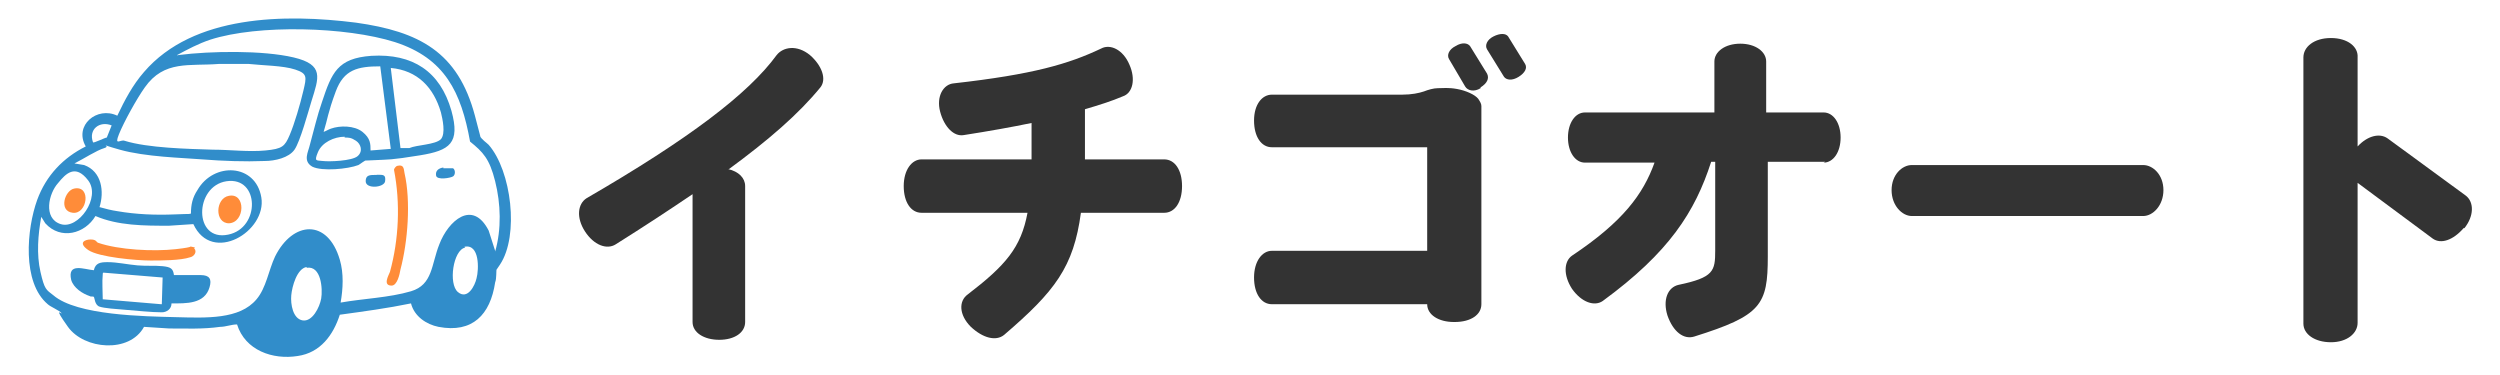 <?xml version="1.0" encoding="UTF-8"?>
<svg id="logo_1" xmlns="http://www.w3.org/2000/svg" version="1.1" viewBox="0 0 309 46.4">
  <!-- Generator: Adobe Illustrator 29.7.1, SVG Export Plug-In . SVG Version: 2.1.1 Build 8)  -->
  <g>
    <path d="M90,20.9c1.3.3,2.1,1.1,2.1,2.1v16.8c0,1.3-1.3,2.2-3.2,2.2s-3.3-.9-3.3-2.2v-15.8c-2.8,1.9-6,4-9.5,6.2-1.1.7-2.7.1-3.8-1.6-1.1-1.7-.9-3.4.2-4.1,12.6-7.3,20-12.9,23.5-17.7.8-1,2.5-1.3,4.1,0,1.5,1.3,2.1,3,1.3,4-2.7,3.3-6.4,6.5-11.3,10.1Z" style="fill: #333;"/>
    <path d="M143.9,26.3h-10.3c-.9,6.7-3.2,9.7-9.5,15.1-1,.8-2.6.4-4.1-1-1.5-1.5-1.5-3.2-.4-4,4.7-3.6,6.6-5.8,7.4-10.1h-13.1c-1.3,0-2.2-1.3-2.2-3.3s1-3.3,2.2-3.3h13.6v-4.5c-2.4.5-5.2,1-8.4,1.5-1.2.2-2.4-1-2.9-2.9s.4-3.4,1.7-3.5c9.8-1.1,14.2-2.4,18.2-4.3,1.1-.6,2.7.1,3.5,2,.8,1.8.4,3.5-.8,3.9-1.4.6-3,1.1-4.7,1.6,0,2.3,0,4.4,0,6.2h9.8c1.3,0,2.2,1.3,2.2,3.3s-.9,3.3-2.2,3.3Z" style="fill: #333;"/>
    <path d="M179.7,39.8c-1.9,0-3.3-.9-3.3-2.2h0s-19.2,0-19.2,0c-1.3,0-2.2-1.3-2.2-3.3s1-3.3,2.2-3.3h19.2v-12.8h-19.2c-1.3,0-2.2-1.3-2.2-3.3s1-3.2,2.2-3.2h16.1c1.2,0,2.1-.2,2.7-.4.5-.2,1.2-.4,1.7-.4.7,0,1.3-.1,2.4.1,1.1.2,2.2.7,2.6,1.2.2.3.4.6.4.9v24.5c0,1.3-1.3,2.2-3.3,2.2ZM183,10.9c-.8.5-1.6.3-1.9-.2l-2-3.4c-.3-.5,0-1.2.8-1.6.8-.5,1.5-.4,1.8,0l2.1,3.4c.3.6,0,1.2-.8,1.7ZM187.7,9.5c-.8.5-1.5.4-1.8,0l-2.1-3.4c-.3-.5,0-1.2.8-1.6s1.5-.4,1.8,0l2.1,3.4c.3.5,0,1.1-.8,1.6Z" style="fill: #333;"/>
    <path d="M225.6,20h-7.1v11.7c0,6-.8,7.3-9.1,9.9-1.3.4-2.6-.6-3.3-2.6-.6-1.9,0-3.5,1.4-3.8,4.3-.9,4.5-1.7,4.5-4.2v-11h-.5c-2,6.2-5.2,11.2-13.4,17.2-1,.7-2.6.2-3.8-1.5-1.1-1.7-1-3.4,0-4.1,6.3-4.2,8.8-7.6,10.2-11.5h-8.6c-1.2,0-2.1-1.3-2.1-3.1s.9-3.1,2.1-3.1h16v-6.3c0-1.2,1.3-2.2,3.2-2.2s3.2,1,3.2,2.2v6.3h7.1c1.2,0,2.1,1.3,2.1,3.1s-.9,3.1-2.1,3.1Z" style="fill: #333;"/>
    <path d="M264.9,26.7h-28.6c-1.2,0-2.5-1.3-2.5-3.2s1.3-3.1,2.5-3.1h28.6c1.2,0,2.5,1.2,2.5,3.1s-1.3,3.2-2.5,3.2Z" style="fill: #333;"/>
    <path d="M304.5,28.2c-1.3,1.5-2.8,2-3.8,1.3l-9.3-6.9c0,6.9,0,13.8,0,17.3,0,1.3-1.3,2.4-3.3,2.4s-3.4-1-3.4-2.3V7.1c0-1.3,1.3-2.4,3.4-2.4s3.4,1.1,3.3,2.4c0,3,0,6.9,0,11,1.2-1.3,2.7-1.7,3.7-1l9.7,7.1c1,.8,1,2.5-.2,4Z" style="fill: #333;"/>
  </g>
  <g>
    <path d="M50.8,37.5c-2.9.6-5.9,1-8.8,1.4-.8,2.5-2.4,4.7-5.2,5.1-3.1.5-6.5-.7-7.5-3.9-.7,0-1.4.3-2.1.3-2.1.3-4.2.2-6.3.2l-3.1-.2c-1.8,3.3-7.4,2.8-9.4,0s-.6-1.4-.8-1.7-1.4-.8-1.7-1.1c-3.2-2.7-2.6-9.3-1.3-12.9,1.1-3,3.2-5.2,6-6.6-1.5-2.6,1.4-5,3.9-3.8.9-1.9,1.9-3.8,3.3-5.4C23.9,1.8,35.3,1.7,44,2.8c7.8,1.1,12.6,3.6,14.7,11.5s.3,2,.6,2.5.8.8,1.1,1.1c2.8,3.2,3.8,11.2,1.4,14.8s-.3.3-.4.4c-.1.4,0,1.3-.2,1.8-.6,4-2.8,6.3-7,5.5-1.5-.3-3-1.3-3.4-2.9ZM61.2,31.1c.8-2.8.7-5.9,0-8.7s-1.5-3.6-3.1-4.9c-1.1-6.1-3.1-10.3-9.3-12.3-6-1.9-16.9-2.2-22.8-.3-1.5.5-2.8,1.2-4.1,1.9,0,.1.1,0,.2,0,3.9-.5,10.4-.6,14.2.3s3.1,2.5,2.2,5.4c-.4,1.3-1.4,5-2.1,6s-2.4,1.4-3.7,1.4c-2.4.1-5.2,0-7.7-.2s-7-.3-10.2-1.2-.9-.5-1.9-.2-2.5,1.3-3.7,1.9l1.2.2c2.2.8,2.5,3.3,1.9,5.2.7.2,1.5.4,2.2.5,2.3.4,4.7.5,7.1.4s1.4,0,2-.1c0-1.1.2-2,.8-2.9,2-3.5,7.2-3.3,7.9.9s-6.1,8.3-8.4,3.3l-3,.2c-3.1,0-6.3,0-9.1-1.2-1.3,2.2-4.3,3-6.2.9l-.5-.8c-.4,2.2-.6,4.6-.1,6.8s.7,2.2,1.6,2.9c2.9,2.5,11.3,2.6,15.1,2.7s7.9.3,10-2.2c1.2-1.4,1.5-3.6,2.3-5.3,2.2-4.4,6.5-4.7,8,.4.5,1.7.4,3.6.1,5.3,2.8-.5,6-.6,8.7-1.4s2.5-3.3,3.5-5.8c1.1-2.9,4.1-5.6,6.1-1.7l.8,2.5ZM27.1,7.9c-3.7.3-6.8-.5-9.2,2.9-1,1.4-2.6,4.3-3.2,5.8s.2.6.7.8c2.9.9,7.8,1,10.9,1.1,2.1,0,4.4.3,6.5.1s2.4-.5,3-1.9,1.3-3.8,1.7-5.5.5-2.1-1-2.6-4-.5-5.8-.7h-3.7ZM13.8,15.5c-1.5-.6-2.9.5-2.3,2.1.1.1,1.5-.6,1.7-.6l.6-1.5ZM7.2,22.6c-1.2,1.3-1.9,4.4.3,5.1s5-3.3,3.4-5.4-2.8-.8-3.7.3ZM28,22.4c-4,.6-4.1,7.5.2,6.6,4-.8,3.9-7.2-.2-6.6ZM57.5,30.6c-1.5.3-2.1,4.5-.9,5.5s2.1-.8,2.3-1.7c.3-1.1.4-4.3-1.5-3.9ZM37.9,33c-1.2.2-1.8,2.4-1.9,3.5s.2,2.9,1.4,3.1,2.1-1.6,2.3-2.7c.2-1.2,0-4.1-1.8-3.8Z" style="fill: #318dca;"/>
    <path d="M45.9,6.9c5.1-.3,8.5,1.9,9.9,6.8,1.1,4-.2,4.9-3.9,5.5s-3.8.5-5.7.6-.7,0-.9,0-.8.5-1,.6c-1.3.5-4.5.8-5.7.2-1.2-.7-.5-1.8-.3-2.7.5-1.8.9-3.6,1.5-5.3,1.2-3.6,1.9-5.4,6.1-5.7ZM47,8.2c-2.8,0-4.5.4-5.5,3.1s-1,3.4-1.5,5c.3-.1.6-.3.9-.4,1.1-.4,2.9-.4,3.9.4s1,1.5,1,2.3l2.5-.2-1.3-10.2ZM54.5,17.2c.6-.7.2-2.5,0-3.3-.9-3.1-2.9-5.2-6.2-5.5l1.2,9.9h1.1c.9-.4,3.2-.4,3.9-1.1ZM42.6,16.9c-1.3,0-2.8.7-3.3,1.9s-.2,1,.6,1.1,3.6,0,4.3-.6.4-1.5-.2-1.9-.9-.4-1.4-.4Z" style="fill: #318dca;"/>
    <path d="M21.4,34c1.1,0,2.3,0,3.4,0s1.4.5,1.1,1.5c-.6,2.1-2.9,2-4.7,2,0,.7-.6,1.1-1.2,1.1-1.3,0-3.1-.2-4.4-.3s-2.7-.2-3.3-.4-.6-1.1-.7-1.2-.4,0-.5-.1c-.9-.3-2-1-2.3-2-.5-2.2,1.6-1.3,2.8-1.2.2-.9.8-1,1.7-1,1.2,0,2.5.3,3.7.4s2.1,0,3.1.1,1.3.3,1.4,1.1ZM12.8,37l7.1.6h.1c0-.1.1-3.3.1-3.3l-7.3-.6c-.1,0-.1.1-.1.2-.1,1,0,2.1,0,3.1Z" style="fill: #318dca;"/>
    <path d="M49.1,20.5c.8-.2.8.3.9.9.8,3.5.4,8.5-.5,11.9-.1.6-.4,2-1.1,2-1.1,0-.4-1.2-.2-1.7,1.1-4,1.3-8.5.5-12.6,0-.2.3-.5.4-.5Z" style="fill: #ff8c39;"/>
    <path d="M24,30.7c.4.4,0,1-.5,1.1-1.2.4-3.6.4-4.9.4-1.7,0-6.4-.4-7.7-1.3s-.4-1.3.3-1.3.7.3.9.4c2.6.9,6.9,1.1,9.6.8s1.5-.4,2-.3.3.1.4.1Z" style="fill: #ff8c39;"/>
    <path d="M46.7,21.6c.7,0,1,0,.9.8s-2.4,1-2.4,0,.9-.7,1.5-.8Z" style="fill: #318dca;"/>
    <path d="M54.8,20.8c.3,0,1,0,1.2,0,.3.2.3.8,0,1s-2,.5-2.1-.1.3-.9.9-1Z" style="fill: #318dca;"/>
    <path d="M28.3,24.2c2.1-.4,2,3.3,0,3.4-1.8,0-1.7-3.1,0-3.4Z" style="fill: #ff8c39;"/>
    <path d="M9.2,23.3c2.1-.4,1.6,3.2-.2,3s-1-2.8.2-3Z" style="fill: #ff8c39;"/>
  </g>
</svg>